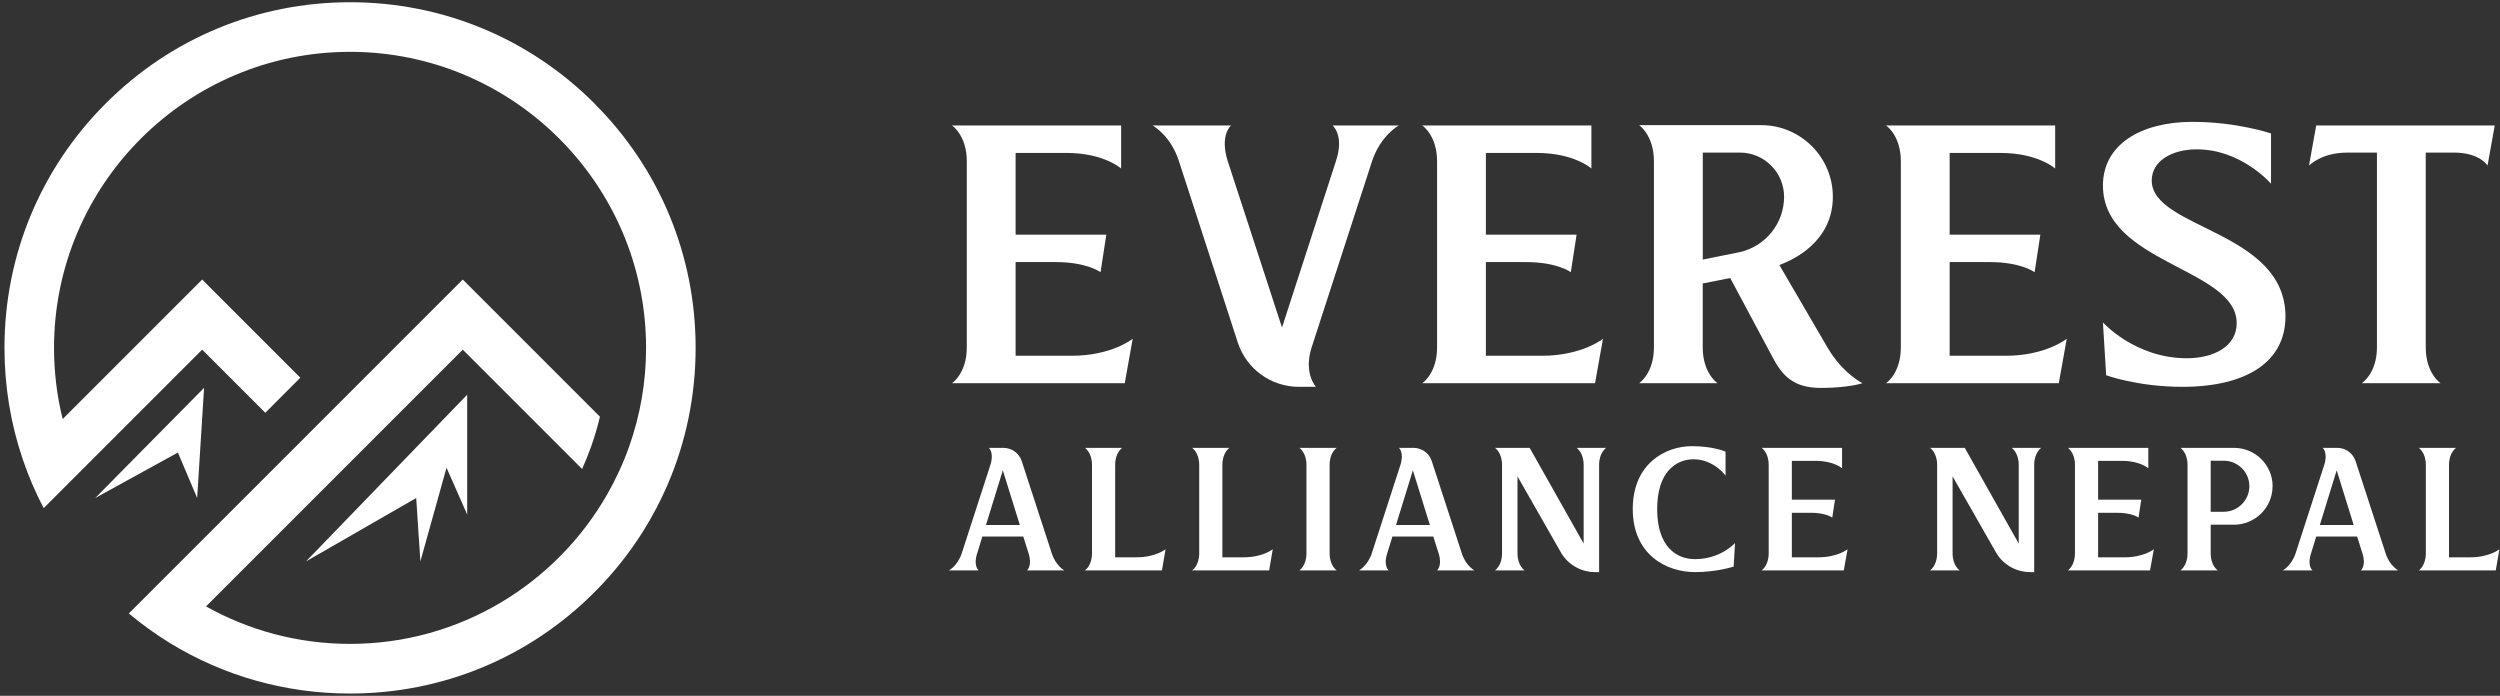 <svg width="503" height="140" viewBox="0 0 503 140" fill="none" xmlns="http://www.w3.org/2000/svg">
<rect x="0" y="0" width="503" height="140" fill="#333333" stroke="none"/>
<path d="M215.61 71.58C223.68 71.58 227.9 68.16 227.9 68.16L226.3 77.1H191.54C191.54 77.1 194.52 75.14 194.52 69.9V32.45C194.52 27.21 191.54 25.25 191.54 25.25H225.57V33.9C225.57 33.9 222.08 30.77 214.59 30.77H204.34V47.21H222.59L221.43 54.77C221.43 54.77 218.74 52.73 212.41 52.73H204.34V71.57H215.61V71.58Z" fill="white"/>
<path d="M268.12 25.25H281.43C281.43 25.25 277.79 27.21 276.05 32.45L263.9 69.9C262.23 75.14 264.77 77.83 264.77 77.83H261.35C255.75 77.83 250.81 74.27 249.06 68.96L237.21 32.45C235.54 27.21 231.9 25.25 231.9 25.25H247.68C247.68 25.25 245.35 27.21 247.03 32.45L257.94 65.9L268.78 32.45C270.53 27.21 268.12 25.25 268.12 25.25Z" fill="white"/>
<path d="M310.23 71.58C318.3 71.58 322.52 68.16 322.52 68.16L320.92 77.1H286.16C286.16 77.1 289.14 75.14 289.14 69.9V32.45C289.14 27.21 286.16 25.25 286.16 25.25H320.19V33.9C320.19 33.9 316.7 30.77 309.21 30.77H298.96V47.21H317.21L316.05 54.77C316.05 54.77 313.36 52.73 307.03 52.73H298.96V71.57H310.23V71.58Z" fill="white"/>
<path d="M374.74 77.1C374.74 77.1 371.9 78.05 366.38 78.05C360.86 78.05 358.6 75.65 356.56 71.72L348.12 55.94L342.59 57.03V69.9C342.59 75.14 345.57 77.1 345.57 77.1H329.79C329.79 77.1 332.77 75.14 332.77 69.9V32.45C332.77 27.21 329.79 25.18 329.79 25.18H354.37C362.3 25.18 368.77 31.65 368.77 39.58C368.77 48.53 360.99 52.23 358.01 53.32L367.68 69.9C370.73 75.14 374.73 77.1 374.73 77.1H374.74ZM342.6 30.7V52.23L350.16 50.7C355.32 49.46 358.96 44.88 358.96 39.57C358.96 34.7 354.96 30.7 350.09 30.7H342.6Z" fill="white"/>
<path d="M403.54 71.58C411.61 71.58 415.83 68.16 415.83 68.16L414.23 77.1H379.47C379.47 77.1 382.45 75.14 382.45 69.9V32.45C382.45 27.21 379.47 25.25 379.47 25.25H413.5V33.9C413.5 33.9 410.01 30.77 402.52 30.77H392.27V47.21H410.52L409.36 54.77C409.36 54.77 406.67 52.73 400.34 52.73H392.27V71.57H403.54V71.58Z" fill="white"/>
<path d="M459.83 63.719C459.83 72.659 452.19 77.829 439.1 77.829C430.08 77.829 423.76 75.499 423.76 75.499L423.11 64.879C423.11 64.879 429.58 72.079 439.98 72.079C445.44 72.079 450.02 69.68 450.02 65.029C450.02 53.9 423.11 53.099 423.11 37.319C423.11 29.169 430.6 24.52 441.15 24.52C450.1 24.52 456.93 26.849 456.93 26.849V36.959C456.93 36.959 450.97 30.049 442.02 30.049C436.78 30.049 432.93 32.52 432.93 36.3C432.93 46.12 459.84 46.34 459.84 63.719H459.83Z" fill="white"/>
<path d="M501.94 25.25L500.49 33.32C500.49 33.32 498.96 30.7 493.73 30.7H488.06V69.9C488.06 75.14 491.04 77.1 491.04 77.1H475.19C475.19 77.1 478.24 75.14 478.24 69.9V30.7H472.28C467.04 30.7 464.57 33.32 464.57 33.32L466.02 25.25H501.95H501.94Z" fill="white"/>
<path d="M206.95 111.339L205.88 107.949H197.65L196.61 111.339C195.78 113.829 196.89 114.759 196.89 114.759H190.94C190.94 114.759 192.67 113.829 193.5 111.339L199.27 93.529C200.06 91.039 198.96 90.109 198.96 90.109H201.9C203.56 90.109 205.05 91.179 205.57 92.769L211.62 111.339C212.41 113.829 214.14 114.759 214.14 114.759H206.64C206.64 114.759 207.75 113.829 206.95 111.339ZM205.19 105.629L201.77 94.629L198.38 105.629H205.19Z" fill="white"/>
<path d="M228.7 112.129C232.5 112.129 234.51 110.509 234.51 110.509L233.78 114.759H218.29C218.29 114.759 219.71 113.829 219.71 111.339V93.529C219.71 91.039 218.29 90.109 218.29 90.109H225.79C225.79 90.109 224.37 91.039 224.37 93.529V112.129H228.69H228.7Z" fill="white"/>
<path d="M250.27 112.129C254.07 112.129 256.08 110.509 256.08 110.509L255.35 114.759H239.86C239.86 114.759 241.28 113.829 241.28 111.339V93.529C241.28 91.039 239.86 90.109 239.86 90.109H247.36C247.36 90.109 245.94 91.039 245.94 93.529V112.129H250.26H250.27Z" fill="white"/>
<path d="M267.52 93.529V111.339C267.52 113.829 268.94 114.759 268.94 114.759H261.44C261.44 114.759 262.86 113.829 262.86 111.339V93.529C262.86 91.039 261.44 90.109 261.44 90.109H268.94C268.94 90.109 267.52 91.039 267.52 93.529Z" fill="white"/>
<path d="M289.45 111.339L288.38 107.949H280.15L279.11 111.339C278.28 113.829 279.39 114.759 279.39 114.759H273.44C273.44 114.759 275.17 113.829 276 111.339L281.77 93.529C282.56 91.039 281.46 90.109 281.46 90.109H284.4C286.06 90.109 287.55 91.179 288.07 92.769L294.12 111.339C294.91 113.829 296.64 114.759 296.64 114.759H289.14C289.14 114.759 290.25 113.829 289.45 111.339ZM287.69 105.629L284.27 94.629L280.88 105.629H287.69Z" fill="white"/>
<path d="M323.16 90.109C323.16 90.109 321.74 91.039 321.74 93.529V115.109H320.95C318.01 115.109 315.31 113.519 313.93 110.929L305.32 95.849V111.339C305.32 113.829 306.74 114.759 306.74 114.759H300.79C300.79 114.759 302.21 113.829 302.21 111.339V93.529C302.21 91.039 300.79 90.109 300.79 90.109H307.77L318.63 109.369V93.529C318.63 91.039 317.21 90.109 317.21 90.109H323.16Z" fill="white"/>
<path d="M349.091 109.23L348.811 114C348.811 114 345.391 115.11 341.031 115.11C335.261 115.11 328.511 111.58 328.511 102.42C328.511 93.26 335.111 89.769 340.401 89.769C344.791 89.769 347.181 90.879 347.181 90.879V95.689C347.181 95.689 344.831 92.409 340.751 92.409C337.221 92.409 333.421 94.93 333.421 102.44C333.421 109.95 337.261 112.5 341.031 112.5C346.221 112.5 349.091 109.25 349.091 109.25V109.23Z" fill="white"/>
<path d="M365.89 112.129C369.73 112.129 371.73 110.509 371.73 110.509L370.97 114.759H354.44C354.44 114.759 355.86 113.829 355.86 111.339V93.529C355.86 91.039 354.44 90.109 354.44 90.109H370.62V94.219C370.62 94.219 368.96 92.729 365.4 92.729H360.52V100.539H369.2L368.65 104.139C368.65 104.139 367.37 103.169 364.36 103.169H360.52V112.129H365.88H365.89Z" fill="white"/>
<path d="M410.7 90.109C410.7 90.109 409.28 91.039 409.28 93.529V115.109H408.49C405.55 115.109 402.85 113.519 401.47 110.929L392.86 95.849V111.339C392.86 113.829 394.28 114.759 394.28 114.759H388.33C388.33 114.759 389.75 113.829 389.75 111.339V93.529C389.75 91.039 388.33 90.109 388.33 90.109H395.31L406.17 109.369V93.529C406.17 91.039 404.75 90.109 404.75 90.109H410.7Z" fill="white"/>
<path d="M427.511 112.129C431.351 112.129 433.351 110.509 433.351 110.509L432.591 114.759H416.061C416.061 114.759 417.481 113.829 417.481 111.339V93.529C417.481 91.039 416.061 90.109 416.061 90.109H432.241V94.219C432.241 94.219 430.581 92.729 427.021 92.729H422.141V100.539H430.821L430.271 104.139C430.271 104.139 428.991 103.169 425.981 103.169H422.141V112.129H427.501H427.511Z" fill="white"/>
<path d="M457.241 97.819C457.241 102.109 453.751 105.569 449.491 105.569H444.791V111.339C444.791 113.829 446.211 114.759 446.211 114.759H438.711C438.711 114.759 440.131 113.829 440.131 111.339V93.529C440.131 91.039 438.711 90.109 438.711 90.109H449.501C453.751 90.109 457.251 93.569 457.251 97.819H457.241ZM447.421 92.699H444.791V102.969H447.421C450.251 102.969 452.571 100.649 452.571 97.819C452.571 94.989 450.251 92.699 447.421 92.699Z" fill="white"/>
<path d="M475.321 111.339L474.251 107.949H466.021L464.981 111.339C464.151 113.829 465.261 114.759 465.261 114.759H459.311C459.311 114.759 461.041 113.829 461.871 111.339L467.641 93.529C468.431 91.039 467.331 90.109 467.331 90.109H470.271C471.931 90.109 473.421 91.179 473.941 92.769L479.991 111.339C480.781 113.829 482.511 114.759 482.511 114.759H475.011C475.011 114.759 476.121 113.829 475.321 111.339ZM473.561 105.629L470.141 94.629L466.751 105.629H473.561Z" fill="white"/>
<path d="M497.07 112.129C500.87 112.129 502.88 110.509 502.88 110.509L502.15 114.759H486.66C486.66 114.759 488.08 113.829 488.08 111.339V93.529C488.08 91.039 486.66 90.109 486.66 90.109H494.16C494.16 90.109 492.74 91.039 492.74 93.529V112.129H497.06H497.07Z" fill="white"/>
<path d="M61.57 112.95L83.74 100.2L84.58 112.95L89.84 94.1L94 103.53V79.41L61.57 112.95Z" fill="white"/>
<path d="M35.79 91.05L39.67 100.2L41.06 78.03L19.16 100.2L35.79 91.05Z" fill="white"/>
<path d="M119.61 20.82C106.47 7.69 89.01 0.45 70.44 0.45C51.87 0.45 34.4 7.68 21.27 20.82C8.14 33.96 0.9 51.42 0.9 69.99C0.9 77.72 2.15 85.25 4.56 92.36C5.71 95.76 7.12 99.06 8.79 102.24L16.27 94.76L40.68 70.35L53.38 83.05L58.56 77.86L60.43 75.99L40.68 56.24L12.61 84.31C11.47 79.72 10.87 74.93 10.87 69.99C10.87 37.15 37.59 10.43 70.43 10.43C103.27 10.43 129.99 37.15 129.99 69.99C129.99 76.91 128.8 83.56 126.62 89.75C125.43 93.13 123.94 96.36 122.19 99.43C111.93 117.41 92.57 129.55 70.43 129.55C59.92 129.55 50.03 126.81 41.45 122.01L93.11 70.35L117.12 94.36C117.8 92.86 118.41 91.32 118.97 89.75C119.65 87.82 120.23 85.85 120.71 83.84L93.11 56.24L66.89 82.46L59.84 89.52L33.03 116.32L25.92 123.43C28.53 125.61 31.27 127.58 34.12 129.34C44.94 135.98 57.41 139.54 70.42 139.54C88.99 139.54 106.46 132.31 119.59 119.17C123.4 115.36 126.71 111.2 129.49 106.74C131.34 103.77 132.96 100.68 134.34 97.48C138.02 88.91 139.96 79.6 139.96 69.99C139.96 51.42 132.73 33.95 119.59 20.82H119.61Z" fill="white"/>
</svg>

